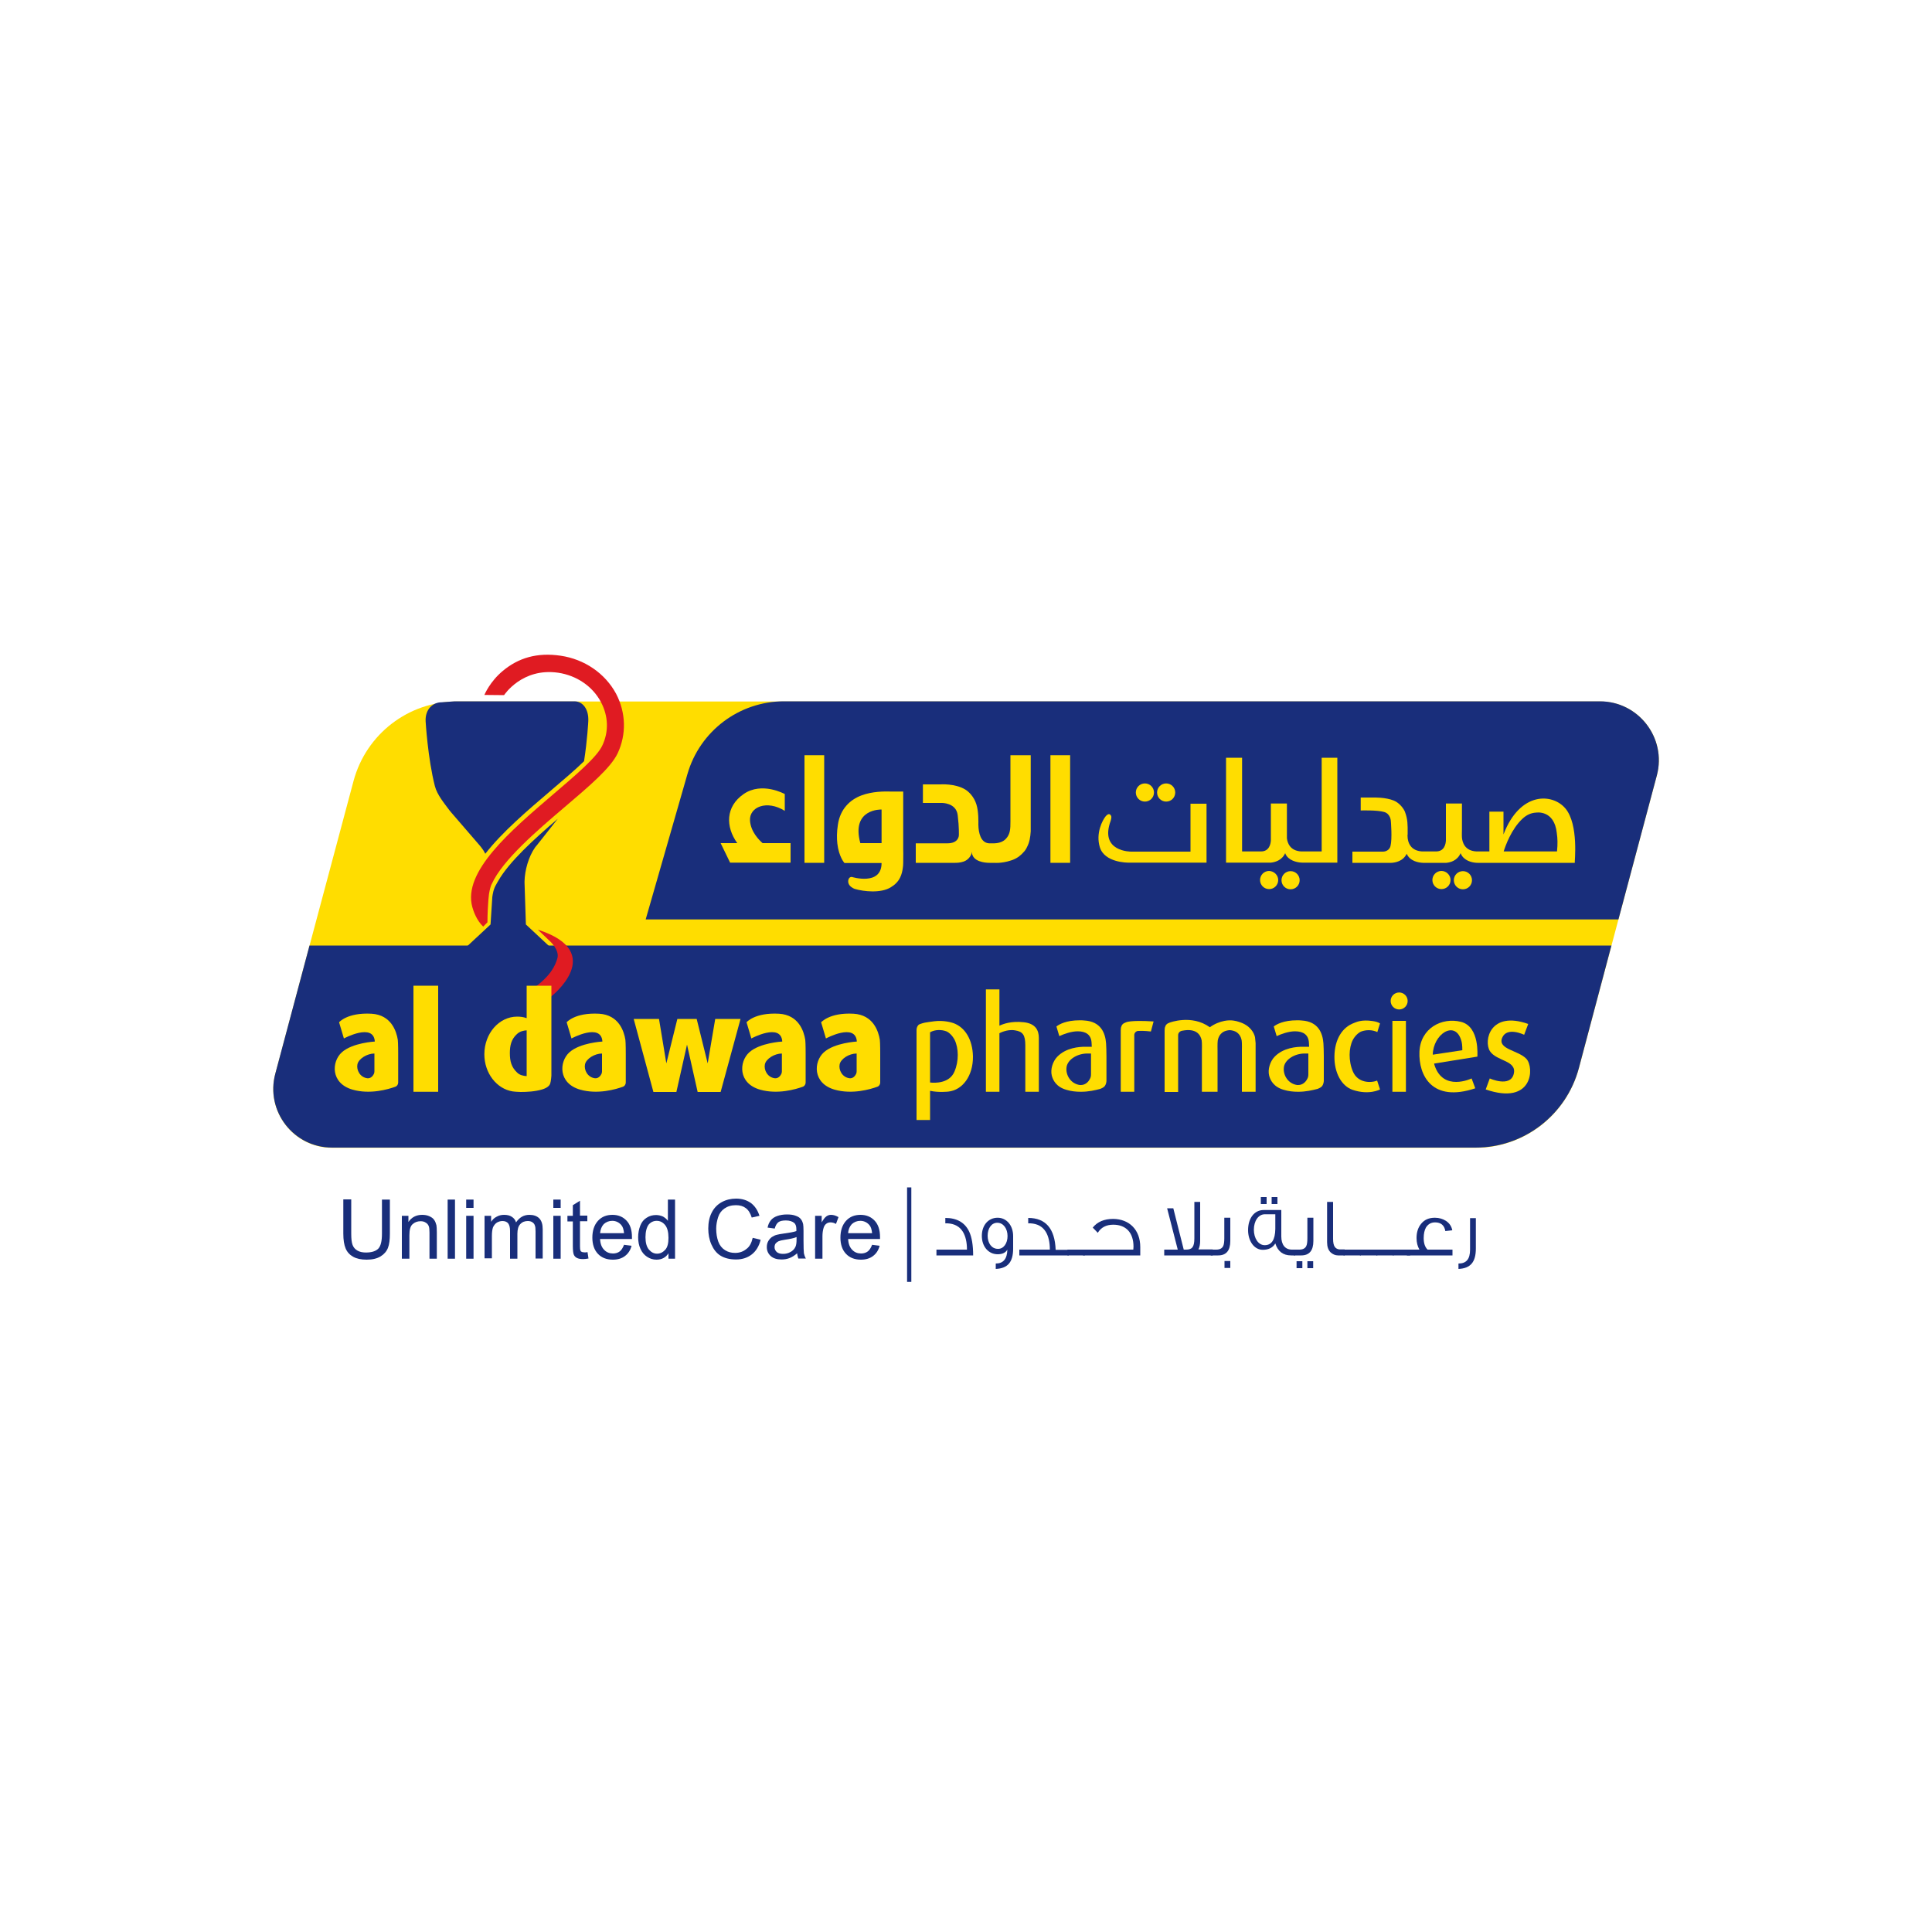 <?xml version="1.0" encoding="utf-8"?>
<!-- Generator: Adobe Illustrator 27.2.0, SVG Export Plug-In . SVG Version: 6.00 Build 0)  -->
<svg version="1.1" id="Layer_1" xmlns="http://www.w3.org/2000/svg" xmlns:xlink="http://www.w3.org/1999/xlink" x="0px" y="0px"
	 viewBox="0 0 1000 1000" style="enable-background:new 0 0 1000 1000;" xml:space="preserve">
<style type="text/css">
	.st0{fill:#FFDD00;}
	.st1{fill:#192E7B;}
	.st2{fill:#E01B22;}
</style>
<g id="XMLID_2_">
	<path id="XMLID_159_" class="st0" d="M857.6,401.3l-19.9,74.6l-3.6,13.5l-16.9,63.6c-6.5,24.2-28.4,41.1-53.4,41.1H171.9
		c-20,0-34.6-19-29.4-38.3l17.7-66.3l22.8-85.3c6.5-24.2,28.4-41.1,53.4-41.1h591.8C848.1,363,862.7,382,857.6,401.3z"/>
	<g id="XMLID_142_">
		<g id="XMLID_57_">
			<path id="XMLID_109_" class="st1" d="M197.7,620.9h4.1v17.7c0,3.1-0.3,5.5-1,7.3c-0.7,1.8-2,3.3-3.8,4.4s-4.2,1.7-7.2,1.7
				c-2.9,0-5.2-0.5-7-1.5c-1.8-1-3.1-2.4-3.9-4.3c-0.8-1.9-1.2-4.4-1.2-7.7v-17.7h4.1v17.7c0,2.7,0.2,4.6,0.7,5.9
				c0.5,1.3,1.3,2.2,2.5,2.9s2.7,1,4.4,1c3,0,5.1-0.7,6.4-2c1.3-1.4,1.9-3.9,1.9-7.8V620.9z"/>
			<path id="XMLID_111_" class="st1" d="M208,651.5v-22.2h3.4v3.2c1.6-2.4,4-3.7,7.1-3.7c1.3,0,2.6,0.2,3.7,0.7
				c1.1,0.5,2,1.1,2.5,1.9c0.6,0.8,0.9,1.7,1.2,2.8c0.1,0.7,0.2,1.9,0.2,3.7v13.6h-3.8V638c0-1.5-0.1-2.7-0.4-3.4s-0.8-1.4-1.6-1.8
				c-0.7-0.5-1.6-0.7-2.6-0.7c-1.6,0-3,0.5-4.1,1.5c-1.2,1-1.7,2.9-1.7,5.8v12.1H208z"/>
			<path id="XMLID_113_" class="st1" d="M231.7,651.5v-30.6h3.8v30.6H231.7z"/>
			<path id="XMLID_115_" class="st1" d="M241.3,625.2v-4.3h3.8v4.3H241.3z M241.3,651.5v-22.2h3.8v22.2H241.3z"/>
			<path id="XMLID_118_" class="st1" d="M250.8,651.5v-22.2h3.4v3.1c0.7-1.1,1.6-2,2.8-2.6c1.2-0.7,2.5-1,3.9-1c1.6,0,3,0.3,4,1
				c1.1,0.7,1.8,1.6,2.2,2.9c1.8-2.6,4-3.9,6.9-3.9c2.2,0,3.9,0.6,5.1,1.8c1.2,1.2,1.8,3.1,1.8,5.6v15.2h-3.7v-14
				c0-1.5-0.1-2.6-0.4-3.2c-0.2-0.7-0.7-1.2-1.3-1.6c-0.6-0.4-1.4-0.6-2.3-0.6c-1.6,0-2.9,0.5-3.9,1.6c-1,1-1.5,2.7-1.5,5v12.9H264
				v-14.4c0-1.7-0.3-2.9-0.9-3.8c-0.6-0.8-1.6-1.3-3-1.3c-1.1,0-2,0.3-2.9,0.8c-0.9,0.6-1.5,1.4-2,2.4c-0.4,1.1-0.6,2.6-0.6,4.6
				v11.5H250.8z"/>
			<path id="XMLID_120_" class="st1" d="M286.4,625.2v-4.3h3.8v4.3H286.4z M286.4,651.5v-22.2h3.8v22.2H286.4z"/>
			<path id="XMLID_123_" class="st1" d="M304.1,648.1l0.5,3.3c-1.1,0.2-2,0.3-2.8,0.3c-1.4,0-2.4-0.2-3.2-0.6
				c-0.8-0.4-1.3-1-1.6-1.7c-0.3-0.7-0.5-2.2-0.5-4.4v-12.8h-2.8v-2.9h2.8v-5.5l3.7-2.3v7.7h3.8v2.9h-3.8v13c0,1.1,0.1,1.8,0.2,2.1
				c0.1,0.3,0.3,0.6,0.6,0.7c0.3,0.2,0.7,0.3,1.3,0.3C302.9,648.3,303.4,648.2,304.1,648.1z"/>
			<path id="XMLID_125_" class="st1" d="M323,644.3l3.9,0.5c-0.6,2.3-1.7,4-3.4,5.3c-1.7,1.3-3.8,1.9-6.3,1.9c-3.2,0-5.8-1-7.7-3
				c-1.9-2-2.9-4.8-2.9-8.4c0-3.7,1-6.6,2.9-8.7c1.9-2.1,4.4-3.1,7.5-3.1c3,0,5.4,1,7.3,3c1.9,2,2.8,4.9,2.8,8.5c0,0.2,0,0.6,0,1
				h-16.5c0.1,2.4,0.8,4.3,2.1,5.6c1.2,1.3,2.8,1.9,4.6,1.9c1.4,0,2.6-0.4,3.5-1.1C321.6,647.1,322.4,645.9,323,644.3z M310.6,638.3
				H323c-0.2-1.9-0.6-3.3-1.4-4.2c-1.2-1.4-2.8-2.2-4.7-2.2c-1.7,0-3.2,0.6-4.4,1.7C311.4,634.8,310.8,636.3,310.6,638.3z"/>
			<path id="XMLID_128_" class="st1" d="M346,651.5v-2.8c-1.4,2.2-3.5,3.3-6.2,3.3c-1.8,0-3.4-0.5-4.9-1.5c-1.5-1-2.6-2.3-3.4-4.1
				c-0.8-1.7-1.2-3.8-1.2-6c0-2.2,0.4-4.2,1.1-6c0.7-1.8,1.8-3.2,3.3-4.1c1.5-1,3.1-1.4,4.9-1.4c1.3,0,2.5,0.3,3.6,0.8
				c1,0.6,1.9,1.3,2.5,2.2v-11h3.7v30.6H346z M334.1,640.4c0,2.8,0.6,5,1.8,6.4c1.2,1.4,2.6,2.1,4.2,2.1c1.6,0,3-0.7,4.2-2
				s1.7-3.4,1.7-6.2c0-3-0.6-5.3-1.8-6.7c-1.2-1.4-2.6-2.1-4.3-2.1c-1.7,0-3.1,0.7-4.2,2C334.7,635.3,334.1,637.5,334.1,640.4z"/>
			<path id="XMLID_131_" class="st1" d="M389.6,640.7l4.1,1c-0.8,3.3-2.4,5.9-4.6,7.6s-4.9,2.6-8.1,2.6c-3.3,0-6-0.7-8.1-2
				s-3.6-3.3-4.7-5.8c-1.1-2.5-1.6-5.3-1.6-8.2c0-3.2,0.6-6,1.8-8.3c1.2-2.4,3-4.2,5.2-5.4c2.2-1.2,4.7-1.8,7.4-1.8
				c3.1,0,5.6,0.8,7.7,2.3c2.1,1.6,3.5,3.8,4.4,6.6l-4,0.9c-0.7-2.2-1.7-3.9-3.1-4.9c-1.3-1-3-1.5-5.1-1.5c-2.4,0-4.3,0.6-5.9,1.7
				s-2.7,2.6-3.3,4.5c-0.6,1.9-1,3.9-1,5.9c0,2.6,0.4,4.9,1.1,6.8s1.9,3.4,3.5,4.4c1.6,1,3.3,1.4,5.2,1.4c2.3,0,4.2-0.7,5.8-2
				C388,645.3,389,643.3,389.6,640.7z"/>
			<path id="XMLID_133_" class="st1" d="M412.6,648.7c-1.4,1.2-2.7,2-4,2.5c-1.3,0.5-2.7,0.7-4.1,0.7c-2.4,0-4.3-0.6-5.6-1.8
				c-1.3-1.2-2-2.7-2-4.6c0-1.1,0.2-2.1,0.7-3c0.5-0.9,1.1-1.6,1.9-2.2c0.8-0.5,1.7-1,2.7-1.2c0.7-0.2,1.9-0.4,3.3-0.6
				c3-0.4,5.3-0.8,6.7-1.3c0-0.5,0-0.8,0-1c0-1.5-0.4-2.6-1.1-3.2c-1-0.8-2.4-1.3-4.3-1.3c-1.8,0-3.1,0.3-3.9,0.9
				c-0.8,0.6-1.5,1.7-1.9,3.3l-3.7-0.5c0.3-1.6,0.9-2.8,1.7-3.8c0.8-1,1.9-1.7,3.3-2.2s3.1-0.8,5-0.8c1.9,0,3.4,0.2,4.6,0.7
				c1.2,0.4,2.1,1,2.6,1.7c0.6,0.7,0.9,1.5,1.2,2.6c0.1,0.6,0.2,1.8,0.2,3.5v5c0,3.5,0.1,5.7,0.2,6.6c0.2,0.9,0.5,1.8,1,2.7h-3.9
				C413,650.7,412.7,649.8,412.6,648.7z M412.3,640.3c-1.4,0.6-3.4,1-6.1,1.4c-1.5,0.2-2.6,0.5-3.3,0.8c-0.6,0.3-1.1,0.7-1.5,1.2
				c-0.3,0.5-0.5,1.1-0.5,1.8c0,1,0.4,1.8,1.1,2.5c0.8,0.7,1.9,1,3.3,1c1.4,0,2.7-0.3,3.9-1c1.1-0.6,2-1.5,2.5-2.6
				c0.4-0.8,0.6-2.1,0.6-3.8V640.3z"/>
			<path id="XMLID_136_" class="st1" d="M421.9,651.5v-22.2h3.4v3.4c0.9-1.6,1.7-2.6,2.4-3.1c0.7-0.5,1.5-0.8,2.4-0.8
				c1.3,0,2.6,0.4,3.9,1.2l-1.3,3.5c-0.9-0.5-1.8-0.8-2.8-0.8c-0.8,0-1.6,0.2-2.2,0.7c-0.7,0.5-1.1,1.2-1.4,2.1
				c-0.4,1.3-0.6,2.8-0.6,4.4v11.6H421.9z"/>
			<path id="XMLID_138_" class="st1" d="M451.4,644.3l3.9,0.5c-0.6,2.3-1.7,4-3.4,5.3c-1.7,1.3-3.8,1.9-6.3,1.9c-3.2,0-5.8-1-7.7-3
				c-1.9-2-2.9-4.8-2.9-8.4c0-3.7,1-6.6,2.9-8.7c1.9-2.1,4.4-3.1,7.5-3.1c3,0,5.4,1,7.3,3c1.9,2,2.8,4.9,2.8,8.5c0,0.2,0,0.6,0,1
				h-16.5c0.1,2.4,0.8,4.3,2.1,5.6c1.2,1.3,2.8,1.9,4.6,1.9c1.4,0,2.6-0.4,3.5-1.1C450,647.1,450.8,645.9,451.4,644.3z M439,638.3
				h12.4c-0.2-1.9-0.6-3.3-1.4-4.2c-1.2-1.4-2.8-2.2-4.7-2.2c-1.7,0-3.2,0.6-4.4,1.7C439.8,634.8,439.1,636.3,439,638.3z"/>
		</g>
		<g id="XMLID_49_">
			<path id="XMLID_59_" class="st1" d="M503.7,649.8h-19v-3h15.8c0-3.8-0.7-6.9-2.1-9.2c-1.7-2.8-4.4-4.2-7.9-4.4h-1.2v-2.8
				c6,0,10.2,2.4,12.4,7.2C503,640.4,503.7,644.5,503.7,649.8z"/>
			<path id="XMLID_61_" class="st1" d="M524.4,639.8v6.4c0,7-2.7,10.3-9,10.6V654c3.9,0,5.9-2.4,6-7.2c-0.9,1.6-2.6,2.4-5,2.4
				c-4.7,0-8.2-3.9-8.2-9.5c0-5.5,3.3-9.4,8.2-9.4C521,630.3,524.4,634.3,524.4,639.8z M521.5,639.8c0-3.8-2.1-6.9-5.3-6.9
				c-3.1,0-5,3-5,6.7c0,3.9,2.1,6.8,5.3,6.8C519.5,646.5,521.5,643.5,521.5,639.8z"/>
			<path id="XMLID_74_" class="st1" d="M553.3,649.8h-25.7v-3h15.8c0-3.8-0.7-6.9-2.1-9.2c-1.7-2.8-4.4-4.2-7.9-4.4h-1.2v-2.8
				c9,0,13.8,5.5,14.2,16.5h6.8V649.8z"/>
			<path id="XMLID_76_" class="st1" d="M561.5,649.8h-9v-3h9V649.8z"/>
			<path id="XMLID_78_" class="st1" d="M590.2,645.5v4.3h-29.6v-3h26c0-0.6,0.1-1.1,0.1-1.5c0-7.2-3.8-11.4-10.5-11.4
				c-3.6,0-6.3,1.4-8,4.2c-0.4-0.5-1.3-1.3-2.6-2.7c2.4-3,5.9-4.5,10.6-4.5C584.6,631,590.2,636.6,590.2,645.5z"/>
			<path id="XMLID_80_" class="st1" d="M627.7,649.8h-25.1v-3h7l-5.5-21.4h3.2l5.4,21.4h1.2c3.1,0,4.3-1.3,4.3-5.9v-18.8h3v20.1
				c0,1.8-0.3,3.4-0.9,4.5h7.4V649.8z"/>
			<path id="XMLID_82_" class="st1" d="M636.8,630.4v11.9c0,5-2.1,7.5-6.3,7.5h-3.8v-3h2.8c1.8,0,3-0.6,3.6-1.8
				c0.4-0.8,0.6-2.1,0.6-4.1v-10.6H636.8z M636.8,656.3h-3v-3.6h3V656.3z"/>
			<path id="XMLID_86_" class="st1" d="M670.3,649.8h-2c-4.2,0-6.9-2.1-8.2-6.2c-1.3,2.2-3.5,3.3-6.5,3.3c-4.4,0-7.6-4.5-7.6-10.2
				c0-6.1,3.2-10.4,8.1-10.4h9.1v13.7c0,4.3,2,6.8,5.5,6.8h1.6V649.8z M660.1,636.1v-7.6h-5.4c-3.4,0-5.7,3.5-5.7,8
				c0,4.4,2.3,8,5.6,8C658.2,644.5,660,641.7,660.1,636.1z M655.6,623.2h-3v-3.6h3V623.2z M661.2,623.2h-3v-3.6h3V623.2z"/>
			<path id="XMLID_91_" class="st1" d="M679.8,630.4v11.9c0,5-2.1,7.5-6.3,7.5h-3.8v-3h2.8c1.8,0,3-0.6,3.6-1.8
				c0.4-0.8,0.6-2.1,0.6-4.1v-10.6H679.8z M674.1,656.4h-3v-3.6h3V656.4z M679.7,656.4h-3v-3.6h3V656.4z"/>
			<path id="XMLID_95_" class="st1" d="M696,649.8h-3.4c-1.5,0-2.8-0.6-3.9-1.6c-1.2-1.2-1.8-2.9-1.8-5.2v-20.9h3.1v19.1
				c0,2,0.3,3.4,0.9,4.2c0.5,0.7,1.3,1.2,2.4,1.3c0.3,0,0.6,0,2.7,0V649.8z"/>
			<path id="XMLID_97_" class="st1" d="M704.4,649.8h-9v-3h9V649.8z"/>
			<path id="XMLID_99_" class="st1" d="M712.9,649.8h-9v-3h9V649.8z"/>
			<path id="XMLID_101_" class="st1" d="M721.4,649.8h-9v-3h9V649.8z"/>
			<path id="XMLID_103_" class="st1" d="M729.9,649.8h-9v-3h9V649.8z"/>
			<path id="XMLID_105_" class="st1" d="M751.7,649.8h-23.5v-3h6.5c-1-1.7-1.5-3.7-1.5-6c0-3,0.8-5.5,2.4-7.4c1.7-2.1,4-3.1,7.1-3.1
				c2.2,0,4.1,0.6,5.7,1.6c1.8,1.2,2.9,2.8,3.3,4.9l-3.6,0.4c-0.5-3-2.3-4.5-5.3-4.5c-2.1,0-3.6,0.9-4.7,2.6
				c-0.8,1.4-1.2,3.3-1.2,5.5c0,2.6,0.6,4.6,2,6h12.9V649.8z"/>
			<path id="XMLID_107_" class="st1" d="M763.9,630.4v15.8c0,7-2.7,10.3-9,10.6V654c4,0,6-2.2,6-7.2v-16.3H763.9z"/>
		</g>
		<g id="XMLID_55_">
			<rect id="XMLID_56_" x="469.5" y="614.6" class="st1" width="2.2" height="48.9"/>
		</g>
	</g>
	<path id="XMLID_151_" class="st1" d="M304.5,373.3c0,0-0.5,9.8-2.2,20.7c-4.7,4.6-11.1,10-17.3,15.3
		c-12.2,10.4-25.2,21.5-33.8,32.6c-0.6-1.2-1.3-2.3-2.1-3.3c-0.3-0.4-0.6-0.7-0.9-1.1l-14.5-16.8c-0.3-0.4-0.7-0.8-1-1.2
		c-2.8-3.8-6.4-8-7.6-12.6c-3.7-14.4-4.8-33.6-4.8-33.6c-0.3-6.3,3.9-9.8,8.2-9.8l6.9-0.5h61.9C301.6,363,304.8,367,304.5,373.3z"/>
	<path id="XMLID_153_" class="st1" d="M272.2,478.5l14.8,13.8h-47.9l14.8-13.8l0.9-13.9c0-0.1,0-0.1,0-0.2c0.1-0.8,0.3-2,0.6-3.2
		c0.1-0.3,0.5-1.7,1-2.6c0.6-1.2,1.2-2.1,1.4-2.5c5.7-10.1,18.9-22,30.9-32.3l-10.9,13.8c-0.3,0.3-0.6,0.7-0.9,1.1
		c-3.3,4.7-5.3,11.8-5.4,17.5c0,0.2,0,0.5,0,0.7L272.2,478.5z"/>
	<path id="XMLID_155_" class="st1" d="M857.6,401.3l-19.9,74.6H334.2l21.6-75.2c6.4-22.3,26.8-37.7,50-37.7h422.3
		C848.1,363,862.7,382,857.6,401.3z"/>
	<path id="XMLID_154_" class="st1" d="M834.1,489.3l-16.9,63.6c-6.5,24.2-28.4,41.1-53.4,41.1H171.9c-20,0-34.6-19-29.4-38.3
		l17.7-66.3H834.1z"/>
	<g id="XMLID_141_">
		<path id="XMLID_26_" class="st0" d="M661.6,455.5c0,2.6-2.1,4.7-4.7,4.7c-2.6,0-4.7-2.1-4.7-4.7s2.1-4.7,4.7-4.7
			C659.5,450.9,661.6,453,661.6,455.5z M668,450.9c-2.6,0-4.7,2.1-4.7,4.7s2.1,4.7,4.7,4.7s4.7-2.1,4.7-4.7S670.6,450.9,668,450.9z"
			/>
		<path id="XMLID_29_" class="st0" d="M750.8,455.5c0,2.6-2.1,4.7-4.7,4.7s-4.7-2.1-4.7-4.7s2.1-4.7,4.7-4.7S750.8,453,750.8,455.5z
			 M757.2,450.9c-2.6,0-4.7,2.1-4.7,4.7s2.1,4.7,4.7,4.7s4.7-2.1,4.7-4.7S759.8,450.9,757.2,450.9z"/>
		<path id="XMLID_13_" class="st0" d="M514.9,446.5h2.1C515.7,446.6,514.9,446.5,514.9,446.5z"/>
		<path id="XMLID_50_" class="st0" d="M692.2,392.2v54.3h-18c-1.7,0-6-0.5-8.2-3.4c-0.3-0.4-0.6-0.9-0.8-1.5
			c-1.7,3.8-5.4,4.7-7.4,4.9c-0.2,0-0.5,0-0.7,0h-22.5v-54.3h8.3v48.5h9.8c4.2,0,5-3.8,5.1-5.7c0-0.6,0-1,0-1v-18.1h8.3v18
			c0.3,2.5,1.7,6.5,7.4,6.8c0.5,0,1,0,1.5,0h9.1v-48.5H692.2z"/>
		<path id="XMLID_17_" class="st0" d="M624.5,415.9v30.6h-40.4c-0.3,0-12.3,0.1-14.8-7.9c-2.3-7.3,1.4-14.2,3-16.1
			c1.6-1.9,2.5-0.9,2.8-0.2c0.4,0.6-0.2,2.5-0.2,2.5c-6,16.2,10.6,16,10.6,16h30.7v-24.8H624.5z"/>
		<path id="XMLID_67_" class="st0" d="M810.2,418.4c-6.6-7.8-23.4-8.9-32,13.5v-11.8h-7.3v20.6h-5.2c-0.5,0-1,0-1.5,0
			c-6.1-0.3-7.3-4.8-7.5-7.2c-0.1-0.9,0-4.3,0-4.3v-13.3h-8.3v18.1c0,0,0,0.4,0,1c-0.1,1.9-0.8,5.7-5.1,5.7h-5.7c-0.5,0-1.1,0-1.5,0
			c-5.4-0.3-7-3.8-7.4-6.3c0-0.1,0-0.2-0.1-0.4c0,0,0,0,0,0c0-0.1,0-0.2,0-0.3c0,0,0,0,0,0c-0.1-1-0.1-1.7,0-1.8c0,0,0,0,0,0
			c0-0.3,0-0.6,0-0.9c0-4,0.1-6.8-1.4-10.8c-0.6-1.6-2.8-4.6-5.7-5.8c-4.3-1.8-10.5-1.6-10.5-1.6h-6.7v6.7c0,0,8.6-0.3,12.2,0.8
			c3.3,1,3.4,4.7,3.4,4.7s0.8,9.2-0.2,13c-0.5,1.9-2.3,2.8-3.9,2.8h-15.8v5.8h20.2c1.8-0.1,6-0.7,7.9-4.7c1.7,3.9,6.2,4.6,8.4,4.7
			h11.8c0.1,0,0.2,0,0.3,0c2.1-0.2,5.7-1.1,7.4-5c0.2,0.6,0.5,1,0.8,1.5c2.2,3,6.2,3.5,8.1,3.5h50.2
			C814.9,446.5,817.3,426.7,810.2,418.4z M805.9,440.7h-27.6c0.9-2.9,4-11.6,9.7-16.9c2.3-2.2,4.8-3.1,7.1-3.2
			c0,0,9.4-1.6,10.7,10.6c0,0,0,0.1,0,0.1C806.2,433.8,806.3,436.9,805.9,440.7z"/>
		<path id="XMLID_23_" class="st0" d="M597.3,410.2c0,2.6-2.1,4.7-4.7,4.7s-4.7-2.1-4.7-4.7s2.1-4.7,4.7-4.7
			S597.3,407.6,597.3,410.2z M603.6,405.5c-2.6,0-4.7,2.1-4.7,4.7s2.1,4.7,4.7,4.7s4.7-2.1,4.7-4.7S606.2,405.5,603.6,405.5z"/>
		<rect id="XMLID_32_" x="543.7" y="390.9" class="st0" width="10.2" height="55.7"/>
		<rect id="XMLID_12_" x="416.4" y="390.9" class="st0" width="10.2" height="55.7"/>
		<path id="XMLID_47_" class="st0" d="M533.5,390.9v39.4c-0.2,3-0.6,5.6-1.9,8.1c-0.5,1.1-1.1,2-2.1,3c-0.7,0.8-1.5,1.4-2.2,2
			c-1.3,0.9-2.7,1.6-4.1,2c-2.4,0.8-4.7,1.1-6.2,1.2h-4c0,0-0.3,0-0.8,0c-2.3,0-9-0.5-9.2-5.7l-0.2,1.1c0,0-0.9,2.8-3.9,3.9
			c-1.9,0.7-3.9,0.7-4.5,0.7c-0.1,0-0.2,0-0.2,0h-20.2v-10.1c0,0,10.5,0,16.4,0c5.9,0,5.9-4.1,5.9-4.1s0.2-4-0.6-10.5
			c-0.8-6.5-8.3-6.3-8.3-6.3h-9.7v-9.6h8.9c0,0,7.8-0.6,13.1,2.7c1.6,1,4.4,3.5,5.7,7.7c1.2,3.9,1,9.2,1,10.6
			c0.1,4.1,1.2,9.2,5.5,9.5c0.3,0,0.6,0,0.9,0h1.9c2.6-0.1,4.7-0.9,6.1-2.5c2.1-2.4,2.2-4.9,2.2-8.9v-1.4c0-1,0-1.8,0-1.8v-31H533.5
			z"/>
		<path id="XMLID_38_" class="st0" d="M467.5,439.3v-29.6c0,0-4.8,0-6.3,0c-3.6-0.1-9.7-0.1-15.3,2c-5.9,2.2-11,7-12.2,15.1
			c-0.6,3.8-0.6,7.1-0.3,9.8c0.8,7,3.7,10.1,3.7,10.1h19.2c0,12-15.4,7.2-15.4,7.2c-1.5-0.1-2.1,1.6-1.8,3c0.4,1.9,2.5,2.9,3.3,3.2
			c4.8,1.4,13.5,2.3,18.6-0.8c2.2-1.3,3.9-3,4.9-5.1c0.8-1.6,1.2-3.4,1.4-5c0.1-0.7,0.2-1.5,0.2-2.5
			C467.6,443.3,467.5,439.3,467.5,439.3z M445.3,436.4c-4.9-18,11-17.4,11-17.4v17.4H445.3z"/>
		<path id="XMLID_11_" class="st0" d="M409.2,436.4v10.1h-31.3l-4.9-10.1h8.6c-6.1-8.5-6.1-18.9,3.3-25.4c9.5-6.6,21.3,0,21.3,0v8.7
			c-9.2-5.8-18.5-2.1-18,5.1c0.4,5.8,4.8,10.1,6.5,11.6H409.2z"/>
	</g>
	<path id="XMLID_157_" class="st2" d="M319.7,389.9c-3.6,7.6-14.7,17-27.5,27.9c-14.1,12-31.9,27.2-37.6,39.6
		c-0.1,0.3-0.3,0.5-0.4,0.8c-0.6,1.7-1.1,4.3-1.1,4.6c-0.1,0.9-0.2,1.8-0.3,2.8c0,0.5-0.1,1-0.1,1.5c-0.4,5.2-0.4,10.3-0.4,10.3
		l-2.2,2.2c-3.5-3.3-5.1-8.2-5.6-10c-5.2-18.4,19.8-39.6,42-58.6c11.5-9.8,22.4-19.1,25.2-25c3.5-7.3,3.2-15.4-0.7-22.7
		c-4.3-8.1-12.6-13.7-22.1-15.1c-18.7-2.7-27.9,11.5-28,11.6l-10.2-0.1c0.2-0.4,2.9-6.9,9.5-12.4c8.1-6.8,17.8-9.7,30-7.9
		c12.3,1.8,23,9.1,28.7,19.7C324,368.9,324.3,380.1,319.7,389.9z"/>
	<path id="XMLID_145_" class="st2" d="M278.4,481.2l6.4,6.1c0,0,4.9,4.5,3.7,8.7c-1.1,3.8-3.4,9-12.1,15.3l8.6,4.7
		C285.1,516,314.8,492.9,278.4,481.2z"/>
	<g id="XMLID_51_">
		<path id="XMLID_7_" class="st0" d="M192.3,524.7c10.2,0.6,12.9,9.1,13.6,13.5c0.2,1.6,0.2,7.1,0.2,7.1v15c0,1-0.6,1.9-1.5,2.2
			c-3.6,1.3-13,4.1-22.1,1.5c-11.5-3.3-10.9-14.5-5.6-19.3c5.5-5,17.1-5.6,17.1-5.6c-0.6-9.9-16-1.6-16-1.6l-2.5-8.4
			C175.5,529.2,179.6,524,192.3,524.7z M185,550.9c-0.6,2.9,1.3,6.7,5.1,7.2c1.8,0.2,2.9-1.2,3.4-2.2c0.2-0.4,0.3-0.9,0.3-1.4v-9.2
			C190,545.3,185.6,548,185,550.9z"/>
		<path id="XMLID_9_" class="st0" d="M310.1,524.7c10.2,0.6,12.9,9.1,13.6,13.5c0.2,1.6,0.2,7.1,0.2,7.1v15c0,1-0.6,1.9-1.5,2.2
			c-3.6,1.3-13,4.1-22.1,1.5c-11.5-3.3-10.9-14.5-5.6-19.3c5.5-5,17.1-5.6,17.1-5.6c-0.6-9.9-16-1.6-16-1.6l-2.5-8.4
			C293.3,529.2,297.4,524,310.1,524.7z M302.8,550.9c-0.6,2.9,1.3,6.7,5.1,7.2c1.8,0.2,2.9-1.2,3.4-2.2c0.2-0.4,0.3-0.9,0.3-1.4
			v-9.2C307.8,545.3,303.4,548,302.8,550.9z"/>
		<path id="XMLID_15_" class="st0" d="M403.2,524.7c10.2,0.6,12.9,9.1,13.6,13.5c0.2,1.6,0.2,7.1,0.2,7.1v15c0,1-0.6,1.9-1.5,2.2
			c-3.6,1.3-13,4.1-22.1,1.5c-11.5-3.3-10.9-14.5-5.6-19.3c5.5-5,17.1-5.6,17.1-5.6c-0.6-9.9-16-1.6-16-1.6l-2.5-8.4
			C386.4,529.2,390.5,524,403.2,524.7z M395.9,550.9c-0.6,2.9,1.3,6.7,5.1,7.2c1.8,0.2,2.9-1.2,3.4-2.2c0.2-0.4,0.3-0.9,0.3-1.4
			v-9.2C400.9,545.3,396.5,548,395.9,550.9z"/>
		<path id="XMLID_21_" class="st0" d="M441.8,524.7c10.2,0.6,12.9,9.1,13.6,13.5c0.2,1.6,0.2,7.1,0.2,7.1v15c0,1-0.6,1.9-1.5,2.2
			c-3.6,1.3-13,4.1-22.1,1.5c-11.5-3.3-10.9-14.5-5.6-19.3c5.5-5,17.1-5.6,17.1-5.6c-0.6-9.9-16-1.6-16-1.6l-2.5-8.4
			C425.1,529.2,429.2,524,441.8,524.7z M434.6,550.9c-0.6,2.9,1.3,6.7,5.1,7.2c1.8,0.2,2.9-1.2,3.4-2.2c0.2-0.4,0.3-0.9,0.3-1.4
			v-9.2C439.5,545.3,435.2,548,434.6,550.9z"/>
		<path id="XMLID_44_" class="st0" d="M559.4,565.1c-2.6,0-5.1-0.3-7.4-1c-5.3-1.5-7-5-7.6-7.4c-0.8-3.2,0.5-7.3,2.8-9.7
			c4.6-4.8,11.5-5.2,14.5-5.2c0.9,0,3.4,0,3.4,0l-0.1-2c-0.2-4.2-2.9-6-7.2-6c-3.3,0-7.2,1.4-9.5,2.5l-1.5-5c1.4-1.1,5-3.2,12.1-3.2
			c0.7,0,1.5,0,2.3,0.1c8.7,0.5,10.9,6.6,11.3,11.8c0.1,1,0.2,4.7,0.2,6.8l0,12.5c0,0.5-0.1,1.9-1,3c-0.6,0.7-2,1.2-2.2,1.3
			C566.9,564.3,563.5,565.1,559.4,565.1z M562.7,545.3c-4.9,0-9.8,2.9-10.6,6.7c-0.4,2.1,0.1,4.5,1.5,6.4c1.3,1.8,3.2,2.9,5.3,3.2
			c0.2,0,0.4,0,0.6,0h0c1.9,0,3.7-1.2,4.7-3.3c0.4-0.7,0.5-1.5,0.5-2.3v-10.7L562.7,545.3z"/>
		<path id="XMLID_36_" class="st0" d="M671.9,565.1c-2.6,0-5.1-0.3-7.4-1c-5.3-1.5-7-5-7.6-7.4c-0.8-3.2,0.5-7.3,2.8-9.7
			c4.6-4.8,11.5-5.2,14.5-5.2c0.9,0,3.4,0,3.4,0l-0.1-2c-0.2-4.2-2.9-6-7.2-6c-3.3,0-7.2,1.4-9.5,2.5l-1.5-5c1.4-1.1,5-3.2,12.1-3.2
			c0.7,0,1.5,0,2.3,0.1c8.7,0.5,10.9,6.6,11.3,11.8c0.1,1,0.2,4.7,0.2,6.8l0,12.5c0,0.5-0.1,1.9-1,3c-0.6,0.7-2,1.2-2.2,1.3
			C679.3,564.3,675.9,565.1,671.9,565.1z M675.2,545.3c-4.9,0-9.8,2.9-10.6,6.7c-0.4,2.1,0.1,4.5,1.5,6.4c1.3,1.8,3.2,2.9,5.3,3.2
			c0.2,0,0.4,0,0.6,0h0c1.9,0,3.7-1.2,4.7-3.3c0.4-0.7,0.5-1.5,0.5-2.3v-10.7L675.2,545.3z"/>
		<rect id="XMLID_8_" x="214" y="510.2" class="st0" width="12.8" height="54.9"/>
		<path id="XMLID_43_" class="st0" d="M272.6,510.2V527c-1.6-0.6-3.2-0.8-4.9-0.8c-9.4,0-17,8.7-17,19.5c0,9.8,6.4,17.9,14.6,19.2
			c0.3,0,0.6,0.1,0.9,0.1c0,0,0,0,0,0c0,0,1.8,0.2,3.3,0.2c3.2,0,7.4-0.2,11.1-1.3c2.6-0.8,3.8-1.9,4.2-3.1c0.4-1.2,0.6-4,0.6-4
			v-46.6H272.6z M272.6,557c-1.6-0.1-3.6-0.5-4.9-1.8c-3-2.8-3.8-5.9-3.8-10.1c0-3.9,0.7-7.2,3.7-9.9c1.5-1.4,3.4-1.8,5-1.9V557z"/>
		<polygon id="XMLID_58_" class="st0" points="383.3,527.4 373,565.2 361.1,565.2 355.6,540.7 350.1,565.2 338.2,565.2 328,527.4 
			341.1,527.4 344.9,550.4 350.6,527.4 360.6,527.4 366.3,550.4 370.2,527.4 		"/>
		<path id="XMLID_53_" class="st0" d="M493.6,529.6c-1.1-0.4-5.1-1.6-10-1c-1.8,0.2-3.5,0.5-4.8,0.7c-1.5,0.3-3.1,0.9-3.3,1.1
			c-0.7,0.7-1.1,1.6-1.1,2.7v46.6h7v-15.1c4.5,1,9.5,0.4,9.5,0.4c7.3-0.8,12.8-8.1,12.7-18.2C503.4,538,499.5,531.8,493.6,529.6z
			 M494,554.7c-2.6,6.1-10.1,5.9-12.6,5.6v-26c2.7-1.5,6-1.4,8.4-0.5c1.5,0.6,3.2,2.3,4.3,4.4C496.2,542.5,496.4,549.2,494,554.7z"
			/>
		<path id="XMLID_65_" class="st0" d="M712.8,559.3l1.5,4.6c0,0-5.6,3.1-14.2,0.2c-5.8-2-9.5-8.9-9.4-17.3
			c0.1-8.9,4.1-15.1,10.1-17.3c1.1-0.4,3.8-1.9,9.7-1c1.4,0.2,2.6,0.5,3.8,1.2l-1.4,4.5c-2.7-1.3-5.9-1.2-8.3-0.3
			c-1.5,0.6-3.3,2.3-4.4,4.4c-2.1,4.1-2.3,10.9,0.1,16.4C702.8,560.5,709.4,560.7,712.8,559.3z"/>
		<path id="XMLID_68_" class="st0" d="M537.7,537.2v27.9h-7v-24c0-5.4-1.3-7.2-5.4-7.8c-4.1-0.7-8,1.5-8,1.5v30.3h-7v-53h7v18.8
			c1.9-0.9,6.1-2.5,12.5-1.8c0.3,0,0.6,0.1,0.8,0.1C535.9,530,537.7,533.2,537.7,537.2z"/>
		<path id="XMLID_34_" class="st0" d="M587.1,535.7v29.4h-7v-31.2v-0.6c0,0,0.1-1.2,0.1-1.4c0.4-1.6,1.1-2.2,2.5-2.7
			c0,0,1.9-1.3,14.4-0.5l-1.4,5.2c0,0-3.8-0.5-6.5-0.3C588.1,533.6,587.1,534.6,587.1,535.7z"/>
		<rect id="XMLID_63_" x="720.7" y="528.4" class="st0" width="7" height="36.7"/>
		<path id="XMLID_83_" class="st0" d="M649.9,539.9v25.2h-7.1v-21.3c0,0,0.1-3.9-0.1-5.2c-0.4-2.2-1.7-5.1-6.2-5.4
			c-4.5,0.3-5.8,3.2-6.2,5.4c-0.2,1.3-0.1,5.2-0.1,5.2v21.3h-8.1v-21.3c0,0,0.1-3.9-0.1-5.2c-0.5-2.7-2.5-6.6-10.1-5.1
			c-1.2,0.2-2.1,1.1-2.1,2.3v29.4h-7v-31.8c0,0,0.1-1.2,0.1-1.4c0.4-1.6,1.1-2.2,2.5-2.7c0,0,11.4-4.4,20.8,2.4
			c2.5-1.8,5.1-2.8,7.6-3.3c3.6-0.7,6.2,0.1,7.4,0.5c6.1,1.8,8,6,8.4,8C649.7,537.6,649.8,538.7,649.9,539.9z"/>
		<circle id="XMLID_42_" class="st0" cx="724.2" cy="518.1" r="4.4"/>
		<path id="XMLID_70_" class="st0" d="M756.2,528.9c-9.9-2.5-21,3.3-21.5,15.5c-0.5,12.2,6.5,26.4,28.9,18.9l-1.9-5.1
			c0,0-14.9,7.2-19.3-7.2c0-0.2-0.1-0.3-0.1-0.5l22.4-3.6C764.6,546.8,766.1,531.4,756.2,528.9z M756.9,543.6l-15.3,2.3
			c0.2-10.6,11.3-17.9,14.6-7.8C756.7,539.4,756.9,541.1,756.9,543.6z"/>
		<path id="XMLID_54_" class="st0" d="M791,530l-2.1,5.6c0,0-9-4.4-11.4,1.6s8.5,6.4,12.6,10.9c4.1,4.5,3.4,24.2-21.1,15.8l2.1-5.7
			c0,0,10.6,4.8,12.4-2.3c1.8-7.1-8.8-6.5-12.3-11.8C767.8,538.7,771.3,523,791,530z"/>
	</g>
</g>
</svg>

